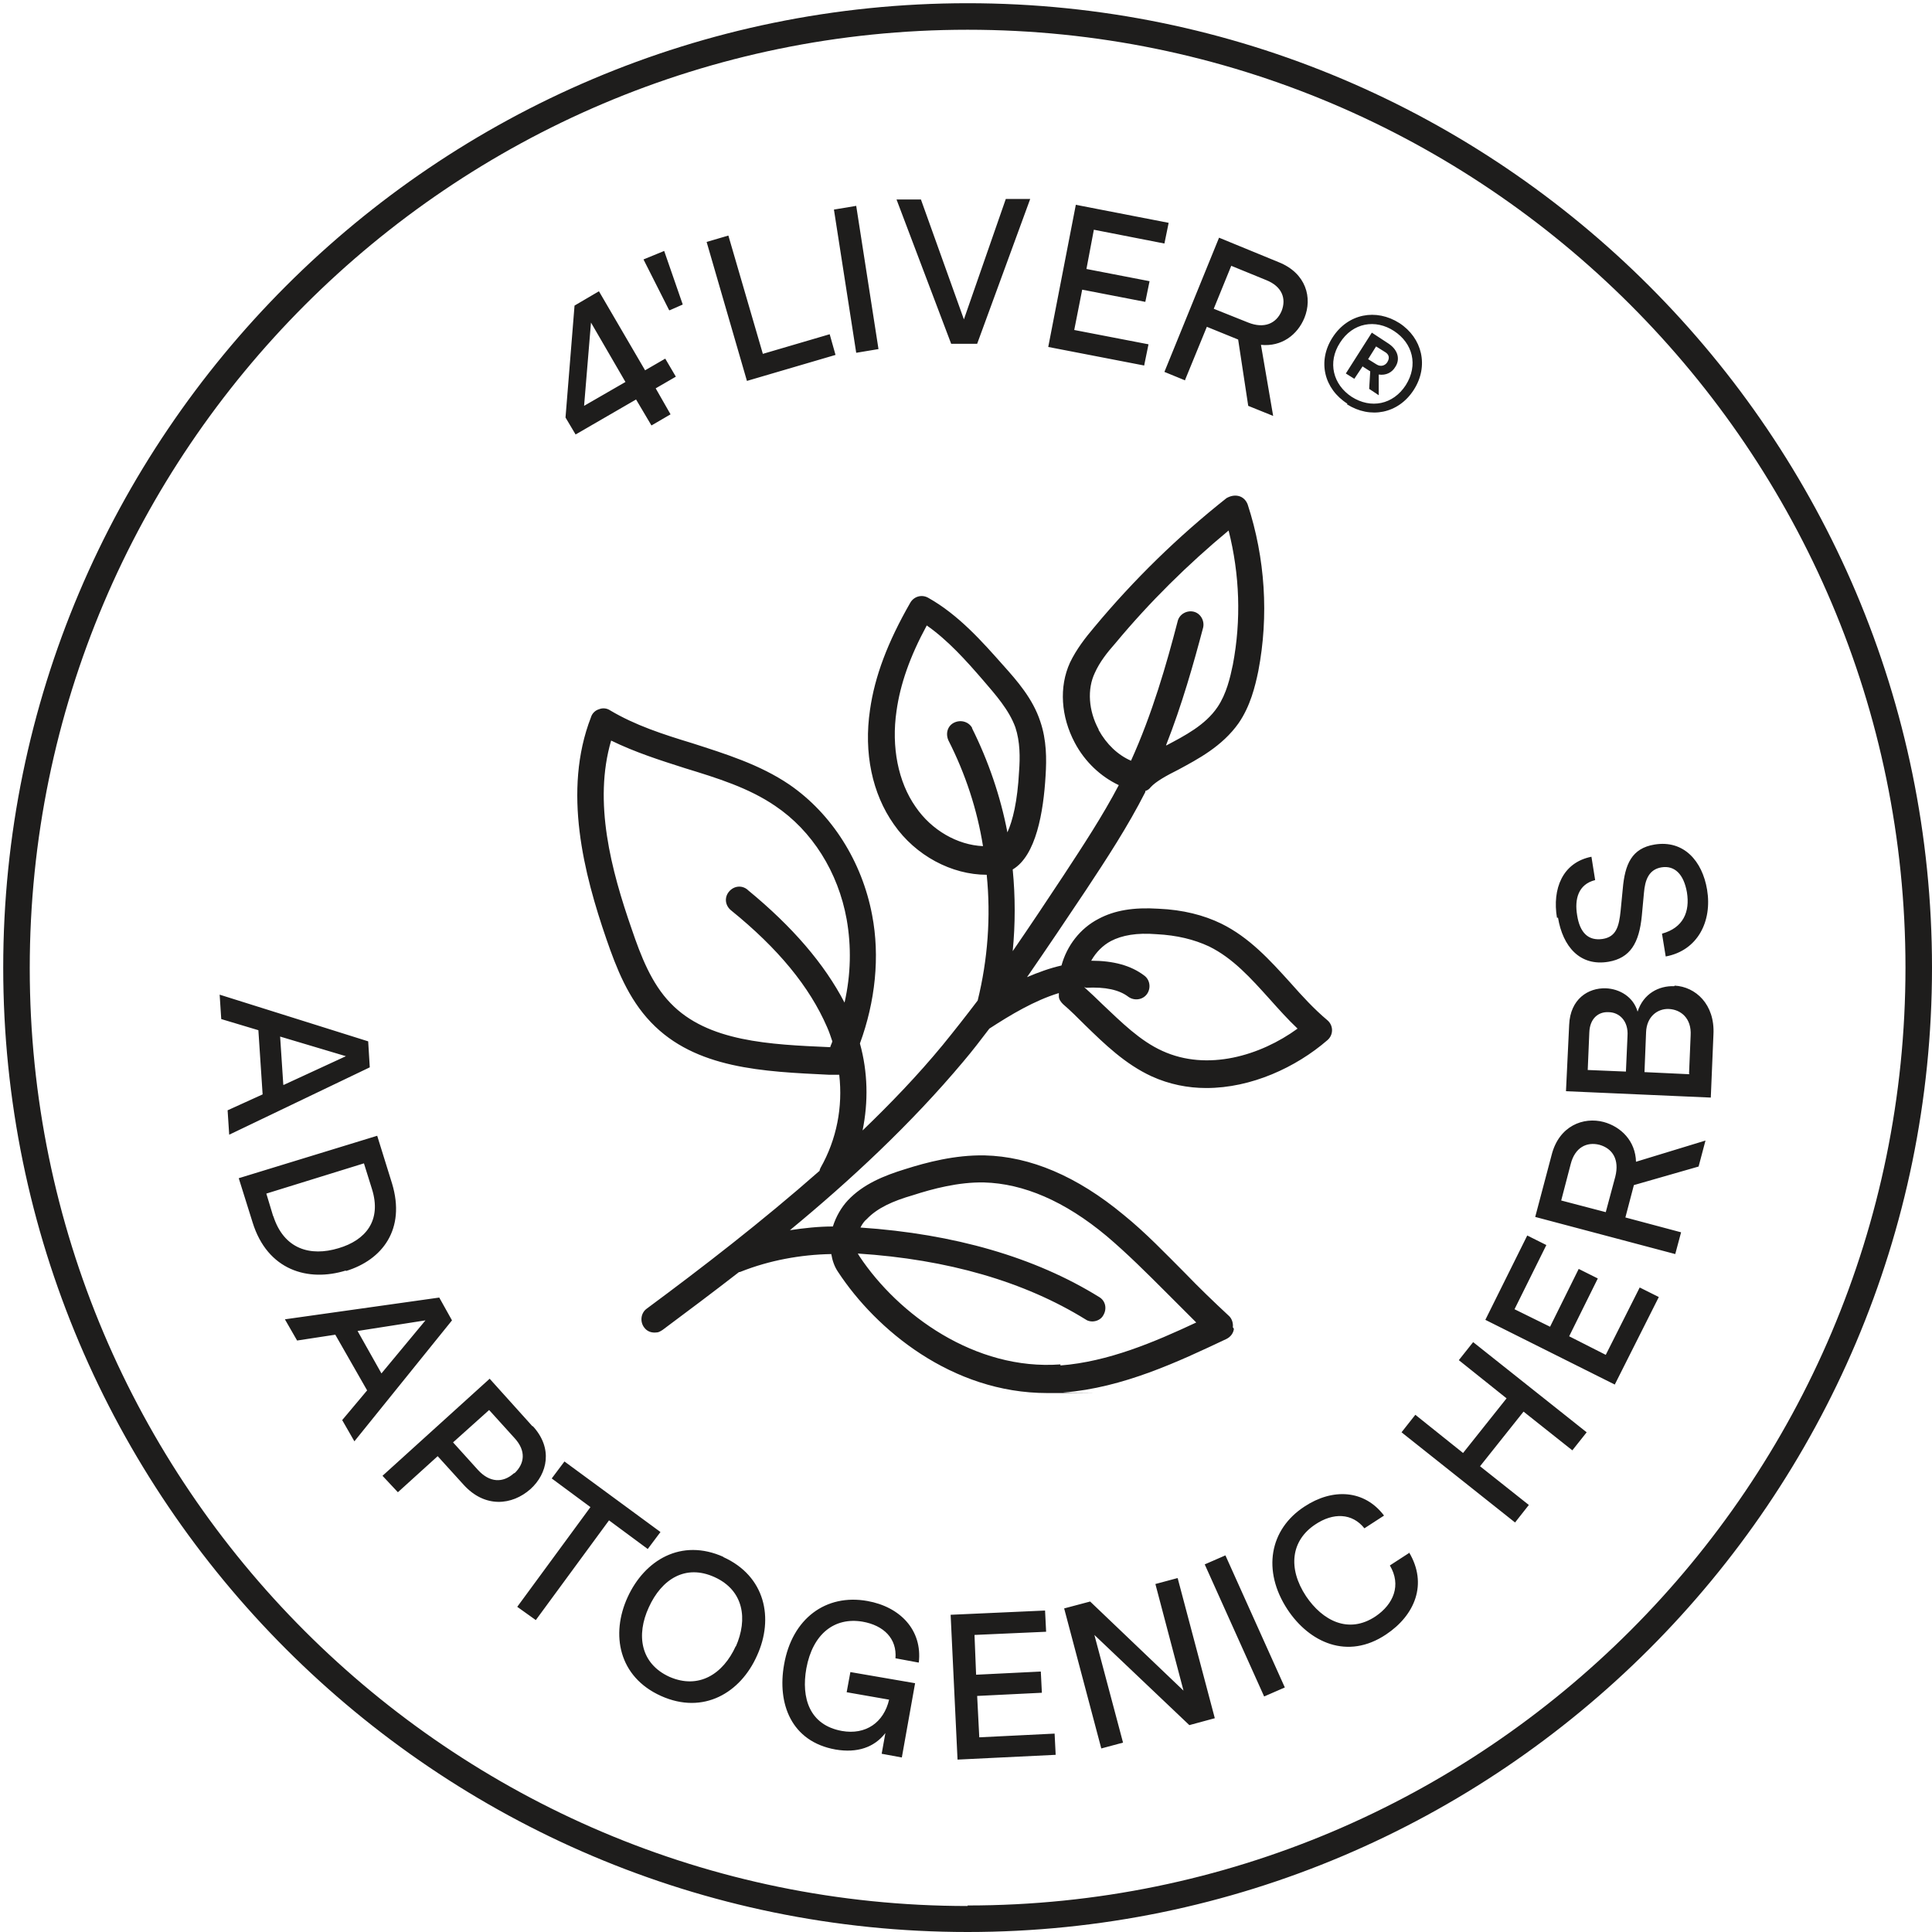 <svg xmlns="http://www.w3.org/2000/svg" fill="none" viewBox="0 0 600 600" height="600" width="600">
<path fill="#1E1D1C" d="M300.5 1C135.264 1 1 135.429 1 300.5C1 465.571 135.429 600 300.5 600C465.571 600 600 465.571 600 300.5C600 135.429 465.736 1 300.5 1ZM300.5 591.928C139.877 591.928 9.237 461.288 9.237 300.665C9.237 140.042 140.042 9.237 300.5 9.237C460.958 9.237 591.763 139.877 591.763 300.5C591.763 461.123 461.123 591.763 300.5 591.763V591.928ZM382.871 412.195C383.035 410.877 382.541 409.394 381.553 408.57C376.94 404.287 372.327 399.839 368.044 395.391C361.949 389.296 355.853 382.871 348.934 377.27C334.437 365.243 319.939 359.148 305.772 358.818C296.546 358.654 287.815 360.96 281.06 363.102C274.636 365.079 268.046 367.715 263.268 372.822C261.292 374.963 259.644 377.764 258.656 380.894C254.208 380.894 249.76 381.388 245.312 382.047C264.092 366.561 282.873 349.099 299.182 329.659C301.983 326.364 304.619 322.905 307.254 319.445C313.844 315.162 321.257 310.714 328.836 308.408C328.836 308.737 328.836 309.067 328.836 309.396C328.836 310.384 329.494 311.208 330.153 311.867C332.46 313.844 334.601 315.986 336.908 318.292C343.003 324.223 349.428 330.483 357.665 334.272C363.102 336.743 368.868 337.896 374.634 337.896C388.637 337.896 402.475 331.471 412.195 323.07C413.183 322.246 413.677 321.093 413.677 319.939C413.677 318.786 413.183 317.633 412.195 316.809C408.076 313.35 404.452 309.396 400.663 305.113C394.403 298.194 387.978 291.11 379.246 286.826C373.81 284.191 367.385 282.543 359.807 282.214C352.064 281.719 346.133 282.708 341.191 285.344C335.425 288.309 331.307 293.746 329.659 299.841C326.035 300.665 322.411 301.983 318.951 303.465C325.211 294.405 331.307 285.344 337.237 276.448C343.662 266.728 350.252 256.679 355.688 245.971C355.688 245.971 355.688 245.806 355.688 245.641C356.347 245.476 357.006 244.982 357.336 244.488C358.983 242.676 362.278 240.864 365.902 239.051C371.998 235.757 379.576 231.803 384.683 224.554C388.307 219.282 389.79 213.187 390.778 208.41C394.073 191.276 392.92 173.32 387.483 156.681C386.989 155.363 386.001 154.374 384.683 154.045C383.365 153.715 382.047 154.045 380.894 154.704C365.902 166.565 352.064 180.074 339.873 194.736C337.073 198.031 334.272 201.655 332.295 205.774C328.836 213.352 329.494 222.577 333.778 230.65C336.908 236.58 341.85 241.193 347.451 243.829C342.344 253.549 336.249 262.774 330.318 271.835C325.211 279.578 319.939 287.485 314.503 295.393C315.327 286.991 315.327 278.425 314.503 270.023C321.752 265.74 324.058 252.231 324.717 240.864C325.046 235.757 325.046 229.826 323.07 224.06C320.763 216.976 315.821 211.375 311.538 206.597C305.113 199.349 297.699 190.947 288.309 185.675C286.332 184.522 283.861 185.181 282.708 187.158C275.624 199.513 271.67 210.057 270.188 220.436C268.211 233.78 270.847 246.465 277.601 256.02C284.355 265.74 295.558 271.67 306.431 271.67C307.749 284.685 306.76 298.029 303.63 310.714C300.006 315.491 296.381 320.104 292.757 324.552C285.014 333.942 276.612 342.674 267.881 351.076C269.693 342.18 269.529 332.954 267.057 324.058C271.835 311.043 273.318 297.04 270.847 284.191C267.716 267.552 258.326 252.725 245.147 243.664C235.921 237.404 225.213 234.109 214.999 230.814C205.774 228.014 197.207 225.213 189.464 220.6C188.476 219.941 187.158 219.777 186.005 220.271C184.851 220.6 183.863 221.589 183.534 222.742C174.638 245.641 181.392 271.505 188.311 291.604C191.441 300.665 195.065 310.055 202.149 317.468C215.988 331.966 237.075 332.789 257.502 333.778H260.138C260.138 333.778 260.138 333.778 260.303 333.778C260.303 333.778 260.468 333.778 260.633 333.778C261.786 343.827 259.809 353.876 254.867 362.608C254.702 362.937 254.537 363.266 254.537 363.596C236.58 379.411 217.965 393.744 200.831 406.429C199.019 407.747 198.69 410.383 200.008 412.195C200.831 413.348 201.985 413.842 203.303 413.842C204.62 413.842 204.95 413.513 205.774 413.018C213.516 407.252 221.424 401.322 229.496 395.062C229.661 395.062 229.826 395.062 230.155 394.897C238.887 391.437 248.606 389.625 258.161 389.46C258.491 391.437 259.15 393.414 260.303 395.062C272 412.854 295.558 432.623 325.211 432.623C354.865 432.623 328.506 432.623 330.318 432.458C348.769 430.975 365.902 422.903 380.894 415.819C382.212 415.16 383.035 414.007 383.2 412.689L382.871 412.195ZM337.237 306.76C343.333 306.431 347.616 307.419 350.417 309.561C352.229 310.879 354.865 310.549 356.183 308.737C357.501 306.925 357.171 304.289 355.359 302.971C351.24 299.841 345.804 298.358 338.885 298.358C340.367 295.722 342.509 293.581 344.98 292.263C348.44 290.451 353.053 289.627 359.148 290.121C365.573 290.451 370.845 291.769 375.457 293.91C382.871 297.535 388.472 303.795 394.403 310.384C397.203 313.515 400.004 316.645 402.969 319.445C391.437 327.847 374.963 332.789 360.96 326.364C354.041 323.234 348.275 317.468 342.509 312.032C340.697 310.22 338.72 308.408 336.743 306.595C336.743 306.595 336.743 306.595 336.908 306.595L337.237 306.76ZM341.191 226.531C338.061 220.765 337.567 214.011 340.038 208.904C341.521 205.609 343.827 202.644 346.463 199.678C357.006 186.993 368.868 175.296 381.553 164.753C385.012 178.427 385.507 192.594 382.871 206.433C382.047 210.386 380.894 215.493 378.093 219.612C374.304 225.213 367.879 228.508 362.278 231.473C362.278 231.473 362.278 231.473 362.113 231.473C367.056 218.953 370.68 206.103 373.645 194.901C374.139 192.759 372.821 190.453 370.68 189.958C368.538 189.464 366.232 190.782 365.738 192.924C362.278 206.268 357.83 221.754 351.24 236.251C347.122 234.439 343.662 231.144 341.191 226.696V226.531ZM301.983 226.202C300.994 224.225 298.523 223.401 296.381 224.389C294.24 225.378 293.581 227.849 294.569 229.991C299.841 240.369 303.465 251.407 305.278 262.774C297.37 262.445 289.298 257.832 284.355 250.583C278.919 242.84 276.777 231.968 278.425 220.765C279.578 212.528 282.543 203.961 287.815 194.242C294.405 198.854 300.006 205.115 305.278 211.21C309.231 215.823 313.35 220.436 315.327 225.872C316.809 230.32 316.809 235.262 316.48 239.546C315.986 248.936 314.503 254.867 312.856 258.491C310.714 247.288 306.925 236.251 301.818 226.037L301.983 226.202ZM232.132 276.283C230.32 274.8 227.849 275.13 226.366 276.942C224.884 278.754 225.213 281.225 227.025 282.708C241.687 294.569 251.407 306.431 256.843 318.951C257.502 320.434 257.997 321.916 258.491 323.399C258.326 324.058 257.997 324.552 257.832 325.211C239.051 324.387 219.777 323.564 208.245 311.538C202.314 305.442 199.019 296.876 196.219 288.639C189.794 270.188 184.193 249.101 189.794 229.991C197.207 233.615 204.95 236.086 212.693 238.557C222.907 241.687 232.462 244.653 240.699 250.254C252.231 257.997 260.303 270.847 262.939 285.509C264.422 293.91 264.257 302.642 262.28 311.373C256.02 299.347 246.135 287.815 232.297 276.448L232.132 276.283ZM329.33 423.727C302.806 425.704 278.919 408.241 266.893 390.119C266.728 389.79 266.563 389.625 266.399 389.296C294.405 391.108 318.127 398.027 337.073 409.724C337.732 410.218 338.555 410.383 339.214 410.383C340.532 410.383 342.015 409.724 342.674 408.406C343.827 406.429 343.333 403.958 341.356 402.804C321.422 390.449 296.381 383.2 267.222 381.223C267.716 380.235 268.375 379.246 269.199 378.587C272.494 375.128 277.271 372.986 283.532 371.174C289.627 369.197 297.699 367.056 305.607 367.22C317.798 367.55 330.648 372.986 343.662 383.859C350.087 389.296 356.183 395.391 362.113 401.322C365.243 404.452 368.373 407.582 371.504 410.712C358.489 416.807 344.156 422.903 329.33 424.056V423.727ZM197.537 124.062L202.314 132.134L208.245 128.675L203.632 120.602L209.892 116.978L206.597 111.377L200.337 115.001L186.005 90.455L178.427 94.903L175.626 129.663L178.756 134.935L197.537 124.062ZM183.534 100.174L194.242 118.625L181.392 126.039L183.534 100.174ZM207.751 96.221L199.843 80.57L206.268 77.934L212.034 94.573L207.915 96.385L207.751 96.221ZM231.968 118.296L219.447 75.134L226.202 73.157L236.91 109.894L257.667 103.799L259.479 110.224L231.968 118.296ZM265.904 109.565L258.985 65.084L265.904 63.931L272.823 108.411L265.904 109.565ZM295.393 106.764L278.425 61.954H286.003L299.347 99.186L312.361 61.79H319.939L303.465 106.764H295.228H295.393ZM355.359 113.518L325.541 107.752L334.107 63.602L362.937 69.203L361.619 75.628L339.708 71.345L337.402 83.535L357.006 87.325L355.688 93.749L336.084 89.96L333.613 102.481L356.677 106.929L355.359 113.354V113.518ZM368.044 117.966L374.798 101.492L384.518 105.446L387.648 126.039L395.391 129.169L391.602 107.094C398.027 107.752 402.969 103.963 405.111 98.692C407.582 92.596 405.77 84.853 397.038 81.394L378.587 73.816L361.619 115.495L368.044 118.131V117.966ZM382.376 82.547L393.249 86.995C398.192 88.972 399.51 92.761 398.027 96.55C396.38 100.504 392.59 102.151 387.648 100.174L376.94 95.891L382.376 82.547ZM423.232 113.848L425.539 115.331L425.209 120.767L428.175 122.744V116.319C430.481 116.649 432.293 115.66 433.282 114.013C434.764 111.871 434.435 108.906 431.305 106.764L426.033 103.304L417.961 115.99L420.597 117.637L423.232 113.683V113.848ZM427.351 107.588L429.987 109.235C431.469 110.059 431.634 111.212 430.81 112.53C430.152 113.518 428.834 114.013 427.516 113.189L424.88 111.542L427.351 107.588ZM418.29 125.545C425.539 130.157 434.27 128.51 439.048 121.097C443.825 113.683 441.683 104.952 434.6 100.339C427.351 95.726 418.62 97.374 413.842 104.787C409.065 112.2 411.206 120.767 418.455 125.38L418.29 125.545ZM416.149 106.435C420.102 100.174 427.186 99.021 432.952 102.81C438.718 106.599 440.53 113.354 436.576 119.614C432.623 125.709 425.704 127.027 419.773 123.238C414.007 119.449 412.195 112.53 416.149 106.435ZM114.342 323.399L68.215 308.902L68.709 316.48L80.241 319.939L81.559 339.873L70.686 344.815L71.18 352.394L114.836 331.471L114.342 323.399ZM87.984 336.908L86.995 321.916L107.423 328.012L88.148 336.908H87.984ZM107.423 394.732C118.79 391.273 126.039 381.718 121.755 367.55L117.143 352.723L74.145 365.902L78.428 379.576C83.041 394.567 95.726 398.192 107.423 394.567V394.732ZM84.853 377.764L82.712 370.68L113.024 361.29L115.495 369.197C118.625 379.082 113.518 385.177 105.117 387.648C96.385 390.284 88.148 387.978 84.853 377.599V377.764ZM136.417 402.969L88.478 409.724L92.267 416.313L104.128 414.501L114.013 431.799L106.27 441.024L110.059 447.614L140.371 410.053L136.417 402.969ZM118.461 426.527L111.047 413.348L132.134 410.053L118.461 426.527ZM165.412 443.001L152.068 428.175L118.79 458.322L123.568 463.429L135.923 452.227L143.996 461.123C150.585 468.372 158.987 467.548 164.753 462.441C170.025 457.663 171.837 449.756 165.412 442.837V443.001ZM159.646 457.499C156.186 460.629 152.068 460.464 148.444 456.51L140.701 447.944L151.903 437.894L159.811 446.626C163.435 450.579 162.941 454.533 159.811 457.499H159.646ZM201.161 481.057L189.135 472.161L166.4 503.132L160.634 499.013L183.369 468.042L171.343 459.146L175.296 453.874L205.115 475.785L201.161 481.057ZM224.719 483.528C211.54 477.597 200.172 484.516 194.901 496.048C189.629 507.58 192.1 520.759 205.279 526.69C218.459 532.621 229.991 525.702 235.098 514.17C240.369 502.638 237.734 489.458 224.554 483.528H224.719ZM228.508 511.204C224.554 519.936 216.976 524.713 207.915 520.759C198.855 516.641 197.537 507.745 201.49 499.178C205.444 490.447 212.858 485.669 221.918 489.788C230.979 493.906 232.297 502.803 228.508 511.369V511.204ZM285.179 516.311L278.095 514.993C278.589 508.898 274.471 504.779 267.881 503.626C259.15 502.144 252.395 507.415 250.419 518.123C248.771 527.349 251.407 535.751 261.456 537.563C268.87 538.881 274.471 534.927 276.118 527.843L262.939 525.537L264.092 519.277L284.191 522.736L280.072 545.8L273.812 544.647L274.965 538.222C271.505 542.67 266.234 544.482 259.479 543.329C245.641 540.858 241.358 528.996 243.499 516.97C245.971 502.638 256.514 494.895 269.364 497.201C279.578 499.013 286.497 506.262 285.344 516.311H285.179ZM327.518 538.387L327.847 544.976L297.37 546.459L295.228 501.485L324.552 500.167L324.882 506.756L302.642 507.745L303.136 520.1L323.234 519.112L323.564 525.702L303.465 526.69L304.124 539.54L327.518 538.387ZM365.738 490.117L377.27 533.609L369.362 535.751L339.873 507.745L348.769 541.187L342.015 542.999L330.483 499.508L338.555 497.366L367.55 525.043L358.818 491.93L365.573 490.117H365.738ZM380.564 483.034L399.015 524.054L392.59 526.855L374.139 485.834L380.564 483.034ZM437.565 482.045C443.496 491.93 439.377 501.649 430.481 507.58C418.455 515.652 406.594 510.051 399.839 499.837C391.932 487.811 394.238 474.961 405.111 467.877C413.842 462.111 423.727 462.606 429.822 470.678L423.727 474.632C419.938 469.854 414.007 469.69 408.406 473.479C400.992 478.421 399.839 486.987 405.605 495.719C410.712 503.297 418.784 507.58 427.186 501.979C432.787 498.19 435.259 492.259 431.634 486.164L437.73 482.21L437.565 482.045ZM457.499 416.807L492.753 444.814L488.305 450.415L473.149 438.389L459.64 455.357L474.796 467.383L470.513 472.82L435.259 444.814L439.542 439.377L454.369 451.238L467.877 434.27L453.051 422.409L457.499 416.807ZM509.227 399.839L515.158 402.804L501.485 429.987L461.288 409.888L474.302 383.694L480.233 386.66L470.348 406.594L481.386 412.03L490.282 394.073L496.213 397.038L487.317 414.995L498.684 420.761L509.227 399.839ZM498.025 348.44C491.765 346.792 484.187 349.593 481.88 358.654L476.773 377.929L520.265 389.46L522.077 382.706L504.779 378.093L507.415 368.044L527.514 362.278L529.655 354.206L508.074 360.795C507.91 354.37 503.461 349.922 498.025 348.44ZM501.649 365.408L498.684 376.446L484.846 372.822L487.811 361.454C489.129 356.347 492.753 354.535 496.707 355.524C500.826 356.677 502.967 360.136 501.649 365.408ZM519.936 306.266C515.158 306.101 510.381 308.572 508.568 314.174C507.251 309.561 502.967 307.09 498.684 306.925C493.248 306.76 487.646 310.22 487.317 318.292L486.328 338.885L531.303 340.862L532.126 321.257C532.621 311.867 526.525 306.431 520.1 306.101L519.936 306.266ZM504.944 332.789L493.083 332.295L493.577 320.598C493.742 316.315 496.378 314.174 499.508 314.338C502.803 314.338 505.768 316.974 505.438 321.752L504.944 332.789ZM524.713 333.613L510.71 332.954L511.204 320.598C511.369 315.656 514.829 313.185 518.288 313.35C521.913 313.515 525.372 316.15 525.043 321.587L524.548 333.448L524.713 333.613ZM483.528 285.014C482.045 276.118 485.175 267.881 494.236 266.069L495.389 273.318C490.117 274.636 488.964 279.248 489.788 284.191C490.612 289.627 493.248 292.263 497.696 291.604C501.979 290.945 502.803 287.65 503.297 282.873L503.956 276.118C504.615 268.375 506.756 263.433 513.84 262.28C522.901 260.797 528.667 267.387 530.15 276.283C531.797 286.167 527.184 295.228 517.3 297.04L516.147 289.957C522.736 288.144 524.878 283.202 523.889 277.107C522.901 271.506 520.1 268.705 515.982 269.364C512.028 270.023 510.875 273.318 510.545 277.271L509.886 284.355C509.063 292.922 506.262 297.535 499.508 298.688C490.612 300.171 485.34 293.91 483.857 285.014H483.528Z"></path>
</svg>
